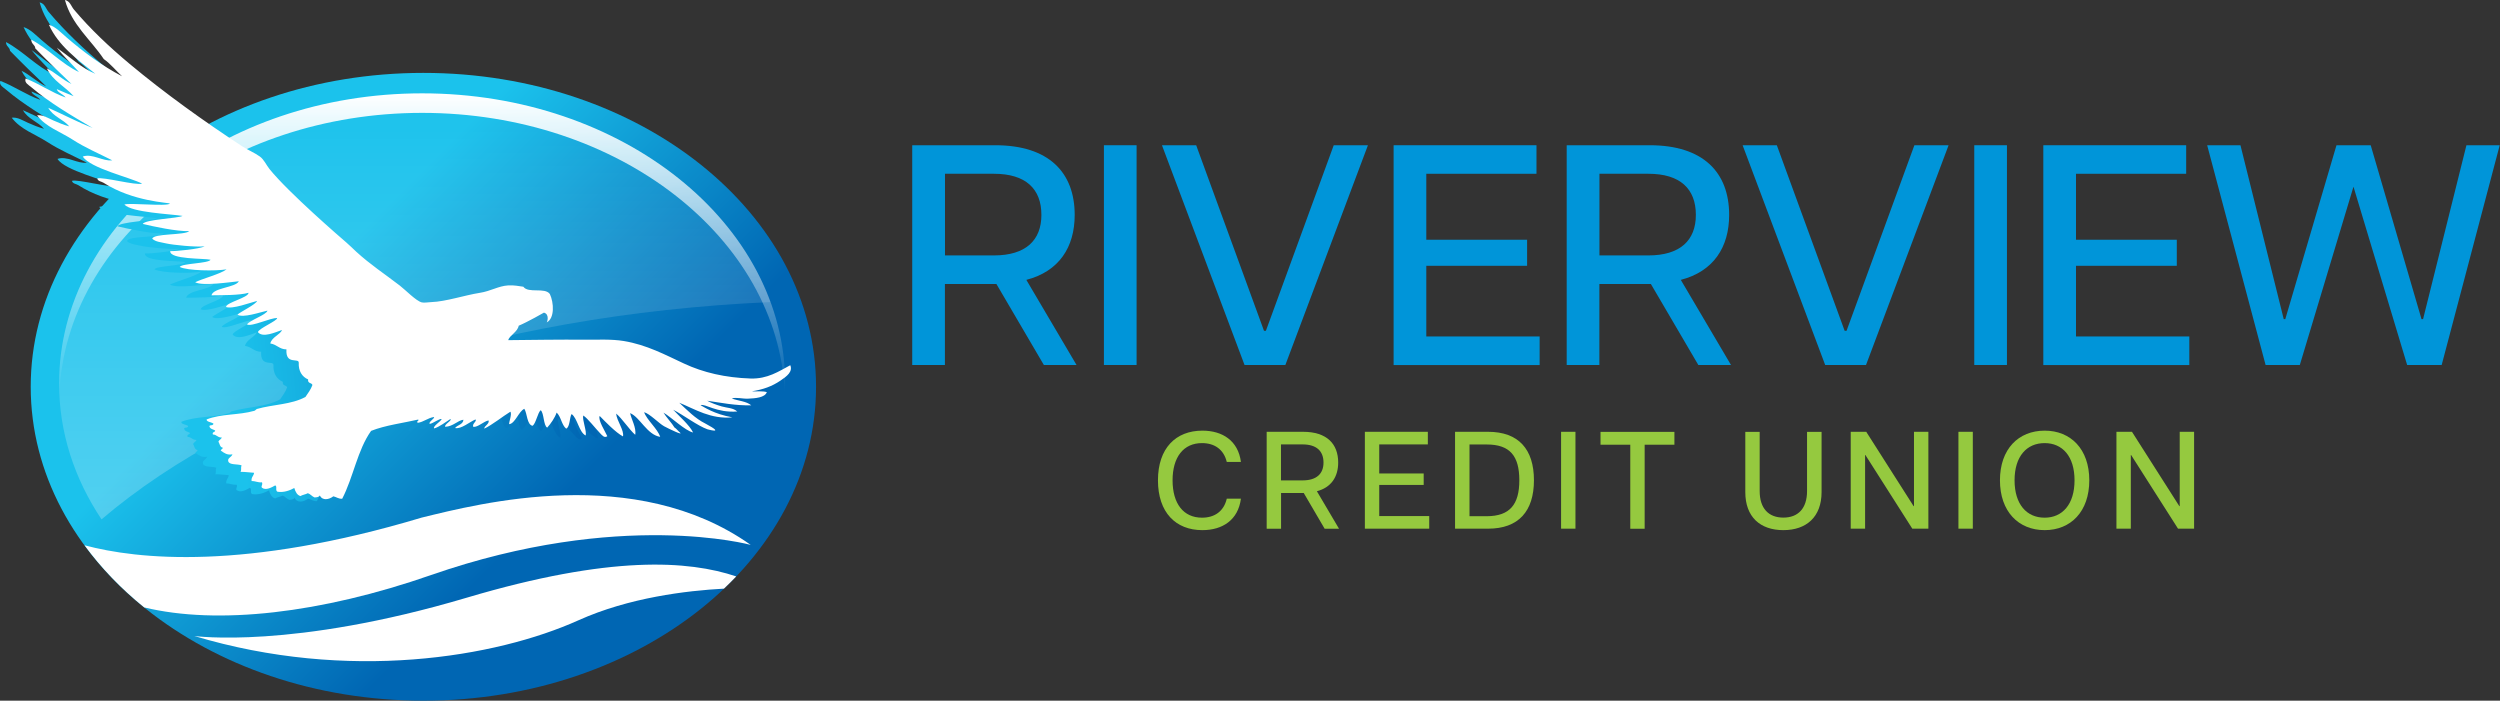 <svg width="892" height="250" viewBox="0 0 892 250" fill="none" xmlns="http://www.w3.org/2000/svg">
<rect x="0" y="0" width="892" height="250" fill="#333333" stroke="none"/>
<path d="M151.062 26.007C73.7 26.007 10.96 76.155 10.96 137.99C10.96 199.852 73.7 250 151.062 250C228.424 250 291.164 199.852 291.164 137.99C291.164 76.155 228.424 26.007 151.062 26.007Z" fill="url(#paint0_linear_476_3302)"/>
<path d="M150.623 33.304C79.187 33.304 21.083 79.749 21.083 136.837C21.083 138.017 21.165 139.169 21.22 140.321C23.525 84.851 80.668 40.272 150.623 40.272C220.578 40.272 277.694 84.851 280.026 140.321C280.081 139.169 280.136 138.017 280.136 136.837C280.136 79.776 222.032 33.304 150.623 33.304Z" fill="url(#paint1_linear_476_3302)"/>
<path d="M274.896 107.785C259.15 64.797 209.413 33.304 150.596 33.304C79.187 33.304 21.083 79.749 21.083 136.837C21.083 154.367 26.57 170.827 36.226 185.312C86.896 142.05 174.079 112.202 274.896 107.785Z" fill="url(#paint2_linear_476_3302)"/>
<path fill-rule="evenodd" clip-rule="evenodd" d="M185.052 112.394C185.052 112.394 179.291 115.714 176.054 117.058C175.615 119.335 172.762 120.542 172.295 122.215C180.717 122.133 191.005 121.969 199.592 122.051C204.228 122.078 209.138 121.804 213.5 122.517C221.785 123.889 228.369 127.483 235.008 130.555C241.921 133.792 249.795 135.603 258.765 135.905C264.828 136.097 268.833 133.353 272.948 131.159C273.908 133.463 271.714 135.137 269.409 136.673C266.419 138.703 263.292 139.828 259.177 140.486C260.987 140.568 263.1 140.294 264.581 140.76C263.895 142.736 260.494 142.982 257.86 143.092C255.802 143.174 253.608 142.489 252.072 143.037C254.376 143.888 257.284 143.997 259.04 145.479C253.251 145.589 248.395 144.574 243.293 143.833C244.802 144.656 246.612 145.314 248.478 145.863C250.343 146.412 252.62 146.357 254.019 147.674C246.612 148.222 242.497 144.738 240.934 145.424C242.196 146.082 245.707 148.579 252.291 149.759C244.61 150.499 239.041 146.878 233.335 144.546C236.243 147.262 239.013 150.17 242.662 151.981C250.453 156.151 242.826 153.819 243.43 154.038C239.864 152.776 234.871 148.963 231.167 147.043C232.95 148.99 237.038 152.557 238.273 155.163C235.474 154.587 230.344 149.594 227.711 148.085C228.479 149.429 230.866 152.035 231.634 153.38C232.374 153.846 232.731 154.45 233.527 155.135C235.063 156.452 229.686 153.901 227.93 152.941C226.12 151.953 222.828 148.469 220.798 147.92C221.73 150.664 225.653 153.901 226.531 156.727C221.84 155.986 219.316 149.704 215.805 148.25C216.189 150.335 218.109 153.544 217.615 155.986C215.475 154.12 213.006 150.225 210.812 148.414C211.031 151.048 213.747 154.367 213.253 156.562C210.675 155.19 206.944 151.322 204.941 149.265C204.228 150.719 206.999 154.916 207.657 156.48C206.587 157.303 205.737 156.068 205.051 155.382C203.46 153.764 200.579 150.005 199.07 149.1C198.659 150.636 200.415 154.751 199.921 156.233C197.534 154.998 197.04 150.143 194.928 148.579C194.16 149.649 194.379 153.243 192.98 153.791C191.389 152.529 191.115 149.429 189.578 148.058C188.947 149.951 187.466 152.063 186.204 153.435C184.832 152.557 185.107 148.277 183.9 147.207C182.83 148.03 182.171 152.063 180.964 152.776C178.934 152.31 179.099 148.332 178.056 146.713C176.054 147.619 174.764 151.981 172.652 152.2C172.432 151.734 173.777 148.469 173.064 147.756C170.485 149.32 166.617 152.447 163.764 153.791C163.709 152.804 165.684 152.118 165.3 150.856C163.599 151.158 161.459 153.352 159.841 153.16C159.319 151.981 161.24 151.185 160.636 150.499C158.634 151.322 155.506 154.066 153.339 153.572C154.189 152.447 156.219 152.337 156.329 150.609C154.244 150.856 152.735 152.996 149.827 153.133C149.361 152.282 152.406 150.856 151.665 150.362C150.376 151.158 147.605 153.297 145.85 153.709C145.411 152.831 148.291 151.24 148.565 150.362C147.77 150.115 145.383 151.981 144.341 152.09C143.6 151.542 146.316 150.005 145.795 149.649C143.628 149.951 142.119 151.432 140.061 151.706C139.238 151.212 140.829 150.856 140.144 150.554C135.37 151.679 128.347 152.584 123.382 154.587C118.499 161.445 117.045 171.157 113.067 178.81C111.723 178.865 111.009 178.179 109.912 177.933C108.348 179.14 105.989 179.579 105.084 177.603C104.864 178.179 104.069 178.289 103.218 178.344C102.285 177.987 101.764 177.11 100.777 176.835C100.036 177.274 98.884 177.384 98.171 177.85C96.936 177.494 96.387 176.314 95.976 174.97C94.522 175.793 92.163 176.698 89.941 176.287C89.09 175.765 89.995 174.448 89.172 174.037C87.993 174.695 85.853 175.985 84.426 174.86C83.987 174.202 84.811 174.01 84.454 172.94C82.972 173.104 82.149 172.446 80.75 172.501C80.531 171.074 81.518 170.69 81.628 169.538C80.01 169.456 78.528 169.181 76.8 169.209C77.239 168.413 76.8 167.837 77.157 166.877C75.593 166.328 72.767 166.849 72.411 165.396C72.109 164.216 73.508 164.079 73.919 162.954C71.999 163.311 71.011 162.488 69.969 161.774C69.256 161.335 70.6 161.143 70.435 160.567C69.42 160.43 69.365 159.168 68.899 158.4C69.173 157.797 69.914 157.577 70.106 156.946C68.652 157.056 68.296 155.876 66.924 155.876C66.567 154.861 67.774 155.163 67.747 154.45C67.034 153.983 65.909 153.983 65.689 152.913C65.827 152.31 66.979 152.913 67.143 152.008C66.457 151.432 64.537 151.405 64.702 150.499C70.051 148.414 76.032 149.045 81.738 147.427C82.04 147.344 82.451 146.823 82.643 146.768C88.459 145.122 94.906 145.232 99.954 142.489C100.859 141.117 101.874 139.855 102.45 138.209C102.148 137.304 100.694 137.77 100.914 136.234C98.747 135.301 97.43 133.216 97.567 130.281C97.649 128.388 92.793 131.214 93.178 125.507C90.654 125.507 89.831 123.779 87.417 123.395C87.91 121.146 91.038 120.185 91.587 118.594C89.118 119.445 84.701 121.475 83 119.362C83.219 118.073 89.941 115.302 89.858 114.342C87.499 114.177 80.805 117.524 79.104 116.619C80.119 115.055 86.045 113.19 86.402 111.681C83.987 112.175 77.458 114.479 75.703 113.08C76.937 112.038 82.341 109.404 82.698 108.224C80.421 108.773 73.81 111.297 71.615 110.364C71.807 108.691 79.598 107.1 79.653 105.317C76.581 106.249 69.695 106.167 66.43 106.222C67.061 103.451 75.017 103.506 76.196 101.202C73.288 101.476 63.193 103.012 60.614 101.558C63.001 100.324 69.859 98.54 71.807 96.949C67.966 97.608 57.843 97.471 55.1 96.099C55.868 94.782 65.442 94.892 66.101 93.52C63.769 92.972 51.506 93.465 51.698 90.448C53.646 90.53 62.178 89.707 63.961 88.747C60.724 89.076 52.686 88.253 50.272 87.704C48.269 87.238 46.514 87.156 45.306 86.031C45.691 84.056 56.911 84.851 58.502 83.315C53.866 83.452 45.718 81.641 41.932 80.764C42.536 79.145 54.606 78.761 56.115 77.883C51.534 77.17 38.146 76.704 35.348 73.85C36.747 73.082 50.382 74.619 51.616 73.494C51.177 73.11 38.476 72.835 27.914 66.059C27.146 65.566 25.939 65.593 25.664 64.523C27.694 63.865 39.573 67.129 41.685 66.361C37.378 64.139 23.195 60.902 20.507 56.705C23.908 55.498 27.667 58.515 31.014 58.049C26.268 55.635 21.33 53.55 16.886 50.669C12.551 47.871 7.366 46.198 4.184 42C6.241 41.726 8.134 42.988 9.917 43.783C11.783 44.606 13.648 45.402 15.706 45.951C13.511 43.372 9.917 42.467 8.189 39.312C13.511 41.671 18.559 44.36 24.046 46.527C16.556 42.138 8.573 37.446 2.126 31.96C1.276 31.219 -0.48 30.369 0.124 28.86C5.144 30.808 9.286 33.825 14.389 35.636C13.594 34.456 11.426 33.853 11.234 32.646C13.127 33.469 15.733 34.593 17.242 35.169C14.225 31.685 9.863 29.793 7.695 25.266C10.411 26.5 13.319 29.381 16.474 30.808C12.112 26.665 7.805 22.468 3.58 18.133C3.443 16.679 2.126 16.652 2.154 15.006C8.217 18.243 13.237 23.867 19.163 26.555C16.556 23.62 13.676 21.014 11.262 17.859C15.678 21.014 20.177 25.211 25.006 27.186C18.806 22.276 11.81 17.228 8.409 9.656C10.96 10.479 12.853 12.619 14.801 14.265C20.946 19.505 27.283 24.278 34.525 28.064C32.331 26.062 30.465 23.648 27.996 21.919C23.387 15.033 16.556 9.684 14.142 0.85C15.98 1.234 16.337 3.045 17.325 4.225C23.168 11.165 29.944 17.557 37.159 23.593C49.888 34.209 63.632 44.03 77.349 53.029C79.406 54.373 81.738 55.306 83.658 56.677C85.195 57.775 85.935 59.667 87.142 61.176C93.946 69.626 112.82 85.894 114.521 87.348C115.755 88.39 116.962 89.652 118.087 90.667C123.135 95.276 128.073 98.486 133.614 102.738C135.535 104.192 140.445 106.908 141.46 108.746C147.331 119.362 185.354 103.259 187.164 105.755C188.618 108.855 188.371 112.531 185.436 114.013C185.628 114.095 187.192 112.998 185.052 112.394Z" fill="url(#paint3_linear_476_3302)"/>
<path fill-rule="evenodd" clip-rule="evenodd" d="M194.078 111.544C194.078 111.544 188.317 114.863 185.079 116.208C184.641 118.484 181.787 119.692 181.321 121.365C189.743 121.283 200.031 121.118 208.617 121.2C213.253 121.228 218.164 120.953 222.526 121.667C230.811 123.038 237.395 126.632 244.034 129.705C250.947 132.942 258.82 134.752 267.791 135.054C273.854 135.246 277.859 132.503 281.974 130.308C282.934 132.613 280.74 134.286 278.435 135.822C275.445 137.852 272.317 138.977 268.202 139.636C270.013 139.718 272.125 139.444 273.607 139.91C272.921 141.885 269.519 142.132 266.886 142.242C264.828 142.324 262.633 141.638 261.097 142.187C263.402 143.037 266.31 143.147 268.065 144.628C262.277 144.738 257.421 143.723 252.318 142.982C253.827 143.805 255.638 144.464 257.503 145.013C259.369 145.561 261.646 145.506 263.045 146.823C255.638 147.372 251.523 143.888 249.959 144.574C251.221 145.232 254.733 147.728 261.317 148.908C253.635 149.649 248.066 146.028 242.36 143.696C245.268 146.412 248.039 149.32 251.688 151.13C259.479 155.3 251.852 152.968 252.456 153.188C248.889 151.926 243.897 148.112 240.193 146.192C241.976 148.14 246.064 151.706 247.298 154.312C244.5 153.736 239.37 148.743 236.736 147.235C237.505 148.579 239.891 151.185 240.659 152.529C241.4 152.996 241.757 153.599 242.552 154.285C244.089 155.602 238.712 153.05 236.956 152.09C235.145 151.103 231.853 147.619 229.823 147.07C230.756 149.813 234.679 153.05 235.557 155.876C230.866 155.135 228.342 148.853 224.83 147.399C225.214 149.484 227.135 152.694 226.641 155.135C224.501 153.27 222.032 149.374 219.837 147.564C220.057 150.197 222.773 153.517 222.279 155.712C219.7 154.34 215.969 150.472 213.967 148.414C213.253 149.868 216.024 154.066 216.683 155.629C215.613 156.452 214.762 155.218 214.076 154.532C212.485 152.913 209.605 149.155 208.096 148.25C207.684 149.786 209.44 153.901 208.946 155.382C206.56 154.148 206.066 149.292 203.954 147.728C203.185 148.798 203.405 152.392 202.006 152.941C200.415 151.679 200.14 148.579 198.604 147.207C197.973 149.1 196.492 151.212 195.23 152.584C193.858 151.706 194.132 147.427 192.925 146.357C191.855 147.18 191.197 151.212 189.99 151.926C187.96 151.459 188.124 147.482 187.082 145.863C185.079 146.768 183.79 151.13 181.678 151.35C181.458 150.883 182.802 147.619 182.089 146.905C179.51 148.469 175.642 151.596 172.789 152.941C172.734 151.953 174.71 151.267 174.326 150.005C172.625 150.307 170.485 152.502 168.866 152.31C168.345 151.13 170.265 150.335 169.662 149.649C167.659 150.472 164.532 153.215 162.365 152.721C163.215 151.597 165.245 151.487 165.355 149.759C163.27 150.005 161.761 152.145 158.853 152.282C158.387 151.432 161.432 150.005 160.691 149.512C159.402 150.307 156.631 152.447 154.875 152.858C154.436 151.981 157.317 150.389 157.591 149.512C156.796 149.265 154.409 151.13 153.366 151.24C152.626 150.691 155.342 149.155 154.82 148.798C152.653 149.1 151.144 150.581 149.087 150.856C148.264 150.362 149.855 150.005 149.169 149.704C144.396 150.828 137.373 151.734 132.407 153.736C127.524 160.595 126.07 170.306 122.092 177.96C120.748 178.015 120.035 177.329 118.938 177.082C117.374 178.289 115.015 178.728 114.109 176.753C113.89 177.329 113.094 177.439 112.244 177.494C111.311 177.137 110.79 176.259 109.802 175.985C109.062 176.424 107.909 176.533 107.196 177C105.962 176.643 105.413 175.463 105.001 174.119C103.548 174.942 101.188 175.848 98.966 175.436C98.116 174.915 99.021 173.598 98.198 173.187C97.018 173.845 94.879 175.134 93.452 174.01C93.013 173.351 93.836 173.159 93.48 172.089C91.998 172.254 91.175 171.595 89.776 171.65C89.556 170.224 90.544 169.84 90.654 168.688C89.035 168.605 87.554 168.331 85.826 168.358C86.264 167.563 85.826 166.987 86.182 166.026C84.618 165.478 81.793 165.999 81.436 164.545C81.135 163.365 82.534 163.228 82.945 162.104C81.025 162.46 80.037 161.637 78.995 160.924C78.281 160.485 79.626 160.293 79.461 159.717C78.446 159.58 78.391 158.318 77.925 157.55C78.199 156.946 78.94 156.727 79.132 156.096C77.678 156.205 77.321 155.026 75.95 155.026C75.593 154.011 76.8 154.312 76.773 153.599C76.059 153.133 74.934 153.133 74.715 152.063C74.852 151.459 76.004 152.063 76.169 151.158C75.483 150.581 73.563 150.554 73.728 149.649C79.077 147.564 85.057 148.195 90.764 146.576C91.065 146.494 91.477 145.973 91.669 145.918C97.485 144.272 103.932 144.382 108.979 141.638C109.885 140.267 110.9 139.005 111.476 137.359C111.174 136.453 109.72 136.92 109.939 135.383C107.772 134.451 106.455 132.366 106.593 129.43C106.675 127.537 101.819 130.363 102.203 124.657C99.679 124.657 98.856 122.929 96.442 122.545C96.936 120.295 100.063 119.335 100.612 117.744C98.143 118.594 93.726 120.624 92.025 118.512C92.245 117.223 98.966 114.452 98.884 113.492C96.525 113.327 89.831 116.674 88.13 115.769C89.145 114.205 95.071 112.339 95.427 110.831C93.013 111.324 86.484 113.629 84.728 112.23C85.963 111.187 91.367 108.554 91.724 107.374C89.447 107.923 82.835 110.447 80.641 109.514C80.833 107.84 88.624 106.249 88.679 104.466C85.606 105.399 78.72 105.316 75.456 105.371C76.087 102.601 84.042 102.655 85.222 100.351C82.314 100.625 72.219 102.162 69.64 100.708C72.027 99.473 78.885 97.69 80.833 96.099C76.992 96.757 66.869 96.62 64.126 95.248C64.894 93.932 74.468 94.041 75.127 92.67C72.795 92.121 60.532 92.615 60.724 89.597C62.672 89.679 71.204 88.856 72.987 87.896C69.75 88.225 61.712 87.403 59.297 86.854C57.295 86.387 55.539 86.305 54.332 85.18C54.716 83.205 65.936 84.001 67.528 82.465C62.891 82.602 54.744 80.791 50.958 79.913C51.561 78.295 63.632 77.911 65.141 77.033C60.559 76.319 47.172 75.853 44.374 73C45.773 72.232 59.407 73.768 60.642 72.643C60.203 72.259 47.501 71.985 36.939 65.209C36.171 64.715 34.964 64.743 34.69 63.673C36.72 63.014 48.599 66.279 50.711 65.511C46.404 63.289 32.221 60.051 29.532 55.854C32.934 54.647 36.693 57.665 40.039 57.198C35.293 54.784 30.355 52.699 25.911 49.819C21.577 47.021 16.392 45.347 13.21 41.15C15.267 40.876 17.16 42.138 18.943 42.933C20.809 43.756 22.674 44.552 24.732 45.1C22.537 42.522 18.943 41.616 17.215 38.461C22.537 40.821 27.585 43.509 33.071 45.676C25.582 41.287 17.599 36.596 11.152 31.109C10.302 30.369 8.546 29.518 9.149 28.009C14.17 29.957 18.312 32.975 23.415 34.785C22.619 33.606 20.452 33.002 20.26 31.795C22.153 32.618 24.759 33.743 26.268 34.319C23.25 30.835 18.888 28.942 16.721 24.416C19.437 25.65 22.345 28.53 25.5 29.957C21.138 25.815 16.831 21.617 12.606 17.283C12.469 15.829 11.152 15.802 11.18 14.155C17.242 17.393 22.262 23.017 28.188 25.705C25.582 22.77 22.701 20.163 20.287 17.009C24.704 20.163 29.203 24.361 34.031 26.336C27.831 21.425 20.836 16.378 17.434 8.806C19.985 9.629 21.878 11.769 23.826 13.415C29.971 18.654 36.308 23.428 43.551 27.214C41.356 25.211 39.491 22.797 37.022 21.069C32.413 14.183 25.582 8.833 23.168 -0C25.006 0.384 25.363 2.195 26.35 3.374C32.193 10.315 38.969 16.707 46.184 22.742C58.913 33.359 72.658 43.18 86.374 52.178C88.432 53.522 90.764 54.455 92.684 55.827C94.22 56.924 94.961 58.817 96.168 60.326C102.971 68.775 121.846 85.043 123.546 86.497C124.781 87.54 125.988 88.802 127.113 89.817C132.161 94.425 137.099 97.635 142.64 101.887C144.56 103.341 148.456 107.401 150.486 107.895C151.391 108.115 152.736 107.813 153.943 107.785C158.99 107.621 165.876 105.317 171.143 104.494C175.176 103.863 177.7 102.079 181.294 101.832C183.488 101.695 185.107 102.107 186.725 102.299C188.509 104.795 194.379 102.409 196.19 104.905C197.644 108.005 197.946 113.601 195.038 115.055C195.202 115.11 196.217 112.147 194.078 111.544Z" fill="white"/>
<path d="M153.805 205.174C221.428 181.636 267.846 194.42 267.846 194.42C226.613 165.203 170.896 179.688 150.458 184.681C87.252 203.638 49.037 199.605 30.163 194.557C36.089 202.65 43.249 210.084 51.451 216.723C77.623 223.06 114.521 218.863 153.805 205.174Z" fill="white"/>
<path d="M262.688 205.668C245.679 199.934 217.752 198.041 166.589 213.239C104.178 231.784 69.338 226.928 69.338 226.928C124.232 243.416 176.877 234.61 206.422 221.305C224.419 213.212 244.966 210.743 258.299 210.03C259.808 208.603 261.262 207.149 262.688 205.668Z" fill="white"/>
<path d="M325.538 51.821H355.112C374.26 51.821 383.45 61.56 383.45 76.676C383.45 88.225 377.854 96.839 366.195 99.857L384.109 130.226H372.45L355.523 101.338H337.143V130.226H325.484V51.821H325.538ZM371.572 76.676C371.572 67.376 365.975 61.999 354.645 61.999H337.17V91.133H354.645C365.975 91.133 371.572 85.756 371.572 76.676Z" fill="#0095D9"/>
<path d="M393.875 51.821H405.534V130.226H393.875V51.821Z" fill="#0095D9"/>
<path d="M414.587 51.821H426.795L450.991 118.018H451.677L475.873 51.821H488.081L458.618 130.226H444.051L414.587 51.821Z" fill="#0095D9"/>
<path d="M497.244 51.821H548.215V61.999H508.903V85.537H544.868V94.837H508.903V120.048H549.34V130.253H497.244V51.821Z" fill="#0095D9"/>
<path d="M559.051 51.821H588.624C607.773 51.821 616.963 61.56 616.963 76.676C616.963 88.225 611.366 96.839 599.707 99.857L617.621 130.226H605.962L589.036 101.338H570.655V130.226H558.996V51.821H559.051ZM605.084 76.676C605.084 67.376 599.488 61.999 588.158 61.999H570.683V91.133H588.158C599.488 91.133 605.084 85.756 605.084 76.676Z" fill="#0095D9"/>
<path d="M621.764 51.821H633.971L658.168 118.018H658.854L683.05 51.821H695.258L665.794 130.226H651.227L621.764 51.821Z" fill="#0095D9"/>
<path d="M704.42 51.821H716.08V130.226H704.42V51.821Z" fill="#0095D9"/>
<path d="M729.055 51.821H780.027V61.999H740.715V85.537H776.68V94.837H740.715V120.048H781.151V130.253H729.055V51.821Z" fill="#0095D9"/>
<path d="M787.516 51.821H799.395L814.84 113.875H815.388L833.659 51.821H845.867L864 113.875H864.549L880.021 51.821H891.9L871.188 130.226H858.87L839.722 66.608L820.573 130.226H808.365L787.516 51.821Z" fill="#0095D9"/>
<path d="M413.161 171.376C413.161 159.909 419.525 153.654 429.017 153.654C436.177 153.654 441.774 157.248 442.761 164.819H437.714C436.616 160.32 433.324 158.098 428.88 158.098C422.269 158.098 418.373 163.091 418.373 171.376C418.373 179.661 422.214 184.709 428.88 184.709C433.324 184.709 436.644 182.487 437.714 177.933H442.761C441.774 185.532 436.205 189.153 428.99 189.153C419.525 189.153 413.161 182.871 413.161 171.376Z" fill="#95C93F"/>
<path d="M451.924 154.066H464.955C473.404 154.066 477.465 158.373 477.465 165.039C477.465 170.114 474.996 173.927 469.865 175.272L477.766 188.659H472.636L465.174 175.903H457.082V188.659H451.952V154.066H451.924ZM472.225 165.039C472.225 160.951 469.756 158.565 464.763 158.565H457.054V171.403H464.763C469.756 171.403 472.225 169.044 472.225 165.039Z" fill="#95C93F"/>
<path d="M486.984 154.066H509.452V158.565H492.114V168.934H507.97V173.022H492.114V184.133H509.946V188.632H486.984V154.066Z" fill="#95C93F"/>
<path d="M519.163 154.066H530.959C541.823 154.066 547.31 160.293 547.31 171.349C547.31 182.404 541.823 188.632 530.959 188.632H519.163V154.066ZM542.097 171.376C542.097 162.625 538.696 158.592 530.493 158.592H524.32V184.187H530.493C538.668 184.16 542.097 180.045 542.097 171.376Z" fill="#95C93F"/>
<path d="M556.994 154.066H562.124V188.632H556.994V154.066Z" fill="#95C93F"/>
<path d="M581.684 158.674H571.067V154.093H597.43V158.674H586.814V188.659H581.684V158.674Z" fill="#95C93F"/>
<path d="M622.724 175.573V154.093H627.854V175.244C627.854 181.362 631.009 184.681 636.303 184.681C641.598 184.681 644.753 181.362 644.753 175.244V154.093H649.938V175.573C649.938 184.462 644.506 189.153 636.303 189.153C628.046 189.153 622.724 184.462 622.724 175.573Z" fill="#95C93F"/>
<path d="M660.335 154.066H665.876L682.775 180.594H682.913V154.066H688.043V188.632H682.309L665.575 162.35H665.465V188.632H660.335V154.066Z" fill="#95C93F"/>
<path d="M698.769 154.066H703.899V188.632H698.769V154.066Z" fill="#95C93F"/>
<path d="M713.583 171.376C713.583 160.211 720.195 153.654 729.549 153.654C738.822 153.654 745.461 160.211 745.461 171.376C745.461 182.541 738.849 189.153 729.549 189.153C720.195 189.153 713.583 182.514 713.583 171.376ZM740.194 171.376C740.194 162.789 735.859 158.098 729.522 158.098C723.157 158.098 718.796 162.789 718.796 171.376C718.796 179.963 723.13 184.709 729.522 184.709C735.859 184.709 740.194 179.963 740.194 171.376Z" fill="#95C93F"/>
<path d="M755.145 154.066H760.686L777.585 180.594H777.722V154.066H782.852V188.632H777.119L760.384 162.35H760.275V188.632H755.145V154.066Z" fill="#95C93F"/>
<defs>
<linearGradient id="paint0_linear_476_3302" x1="61.376" y1="48.313" x2="240.747" y2="227.683" gradientUnits="userSpaceOnUse">
<stop offset="0.283" stop-color="#1BC2EC"/>
<stop offset="0.748" stop-color="#0066B3"/>
</linearGradient>
<linearGradient id="paint1_linear_476_3302" x1="150.605" y1="33.309" x2="150.605" y2="140.324" gradientUnits="userSpaceOnUse">
<stop stop-color="white"/>
<stop offset="1" stop-color="white" stop-opacity="0"/>
</linearGradient>
<linearGradient id="paint2_linear_476_3302" x1="147.989" y1="185.313" x2="147.989" y2="33.309" gradientUnits="userSpaceOnUse">
<stop stop-color="white" stop-opacity="0.24"/>
<stop offset="1" stop-color="white" stop-opacity="0"/>
</linearGradient>
<linearGradient id="paint3_linear_476_3302" x1="6.125" y1="95.089" x2="267.66" y2="71.288" gradientUnits="userSpaceOnUse">
<stop offset="0.283" stop-color="#1BC2EC"/>
<stop offset="0.748" stop-color="#0066B3"/>
</linearGradient>
</defs>
</svg>
